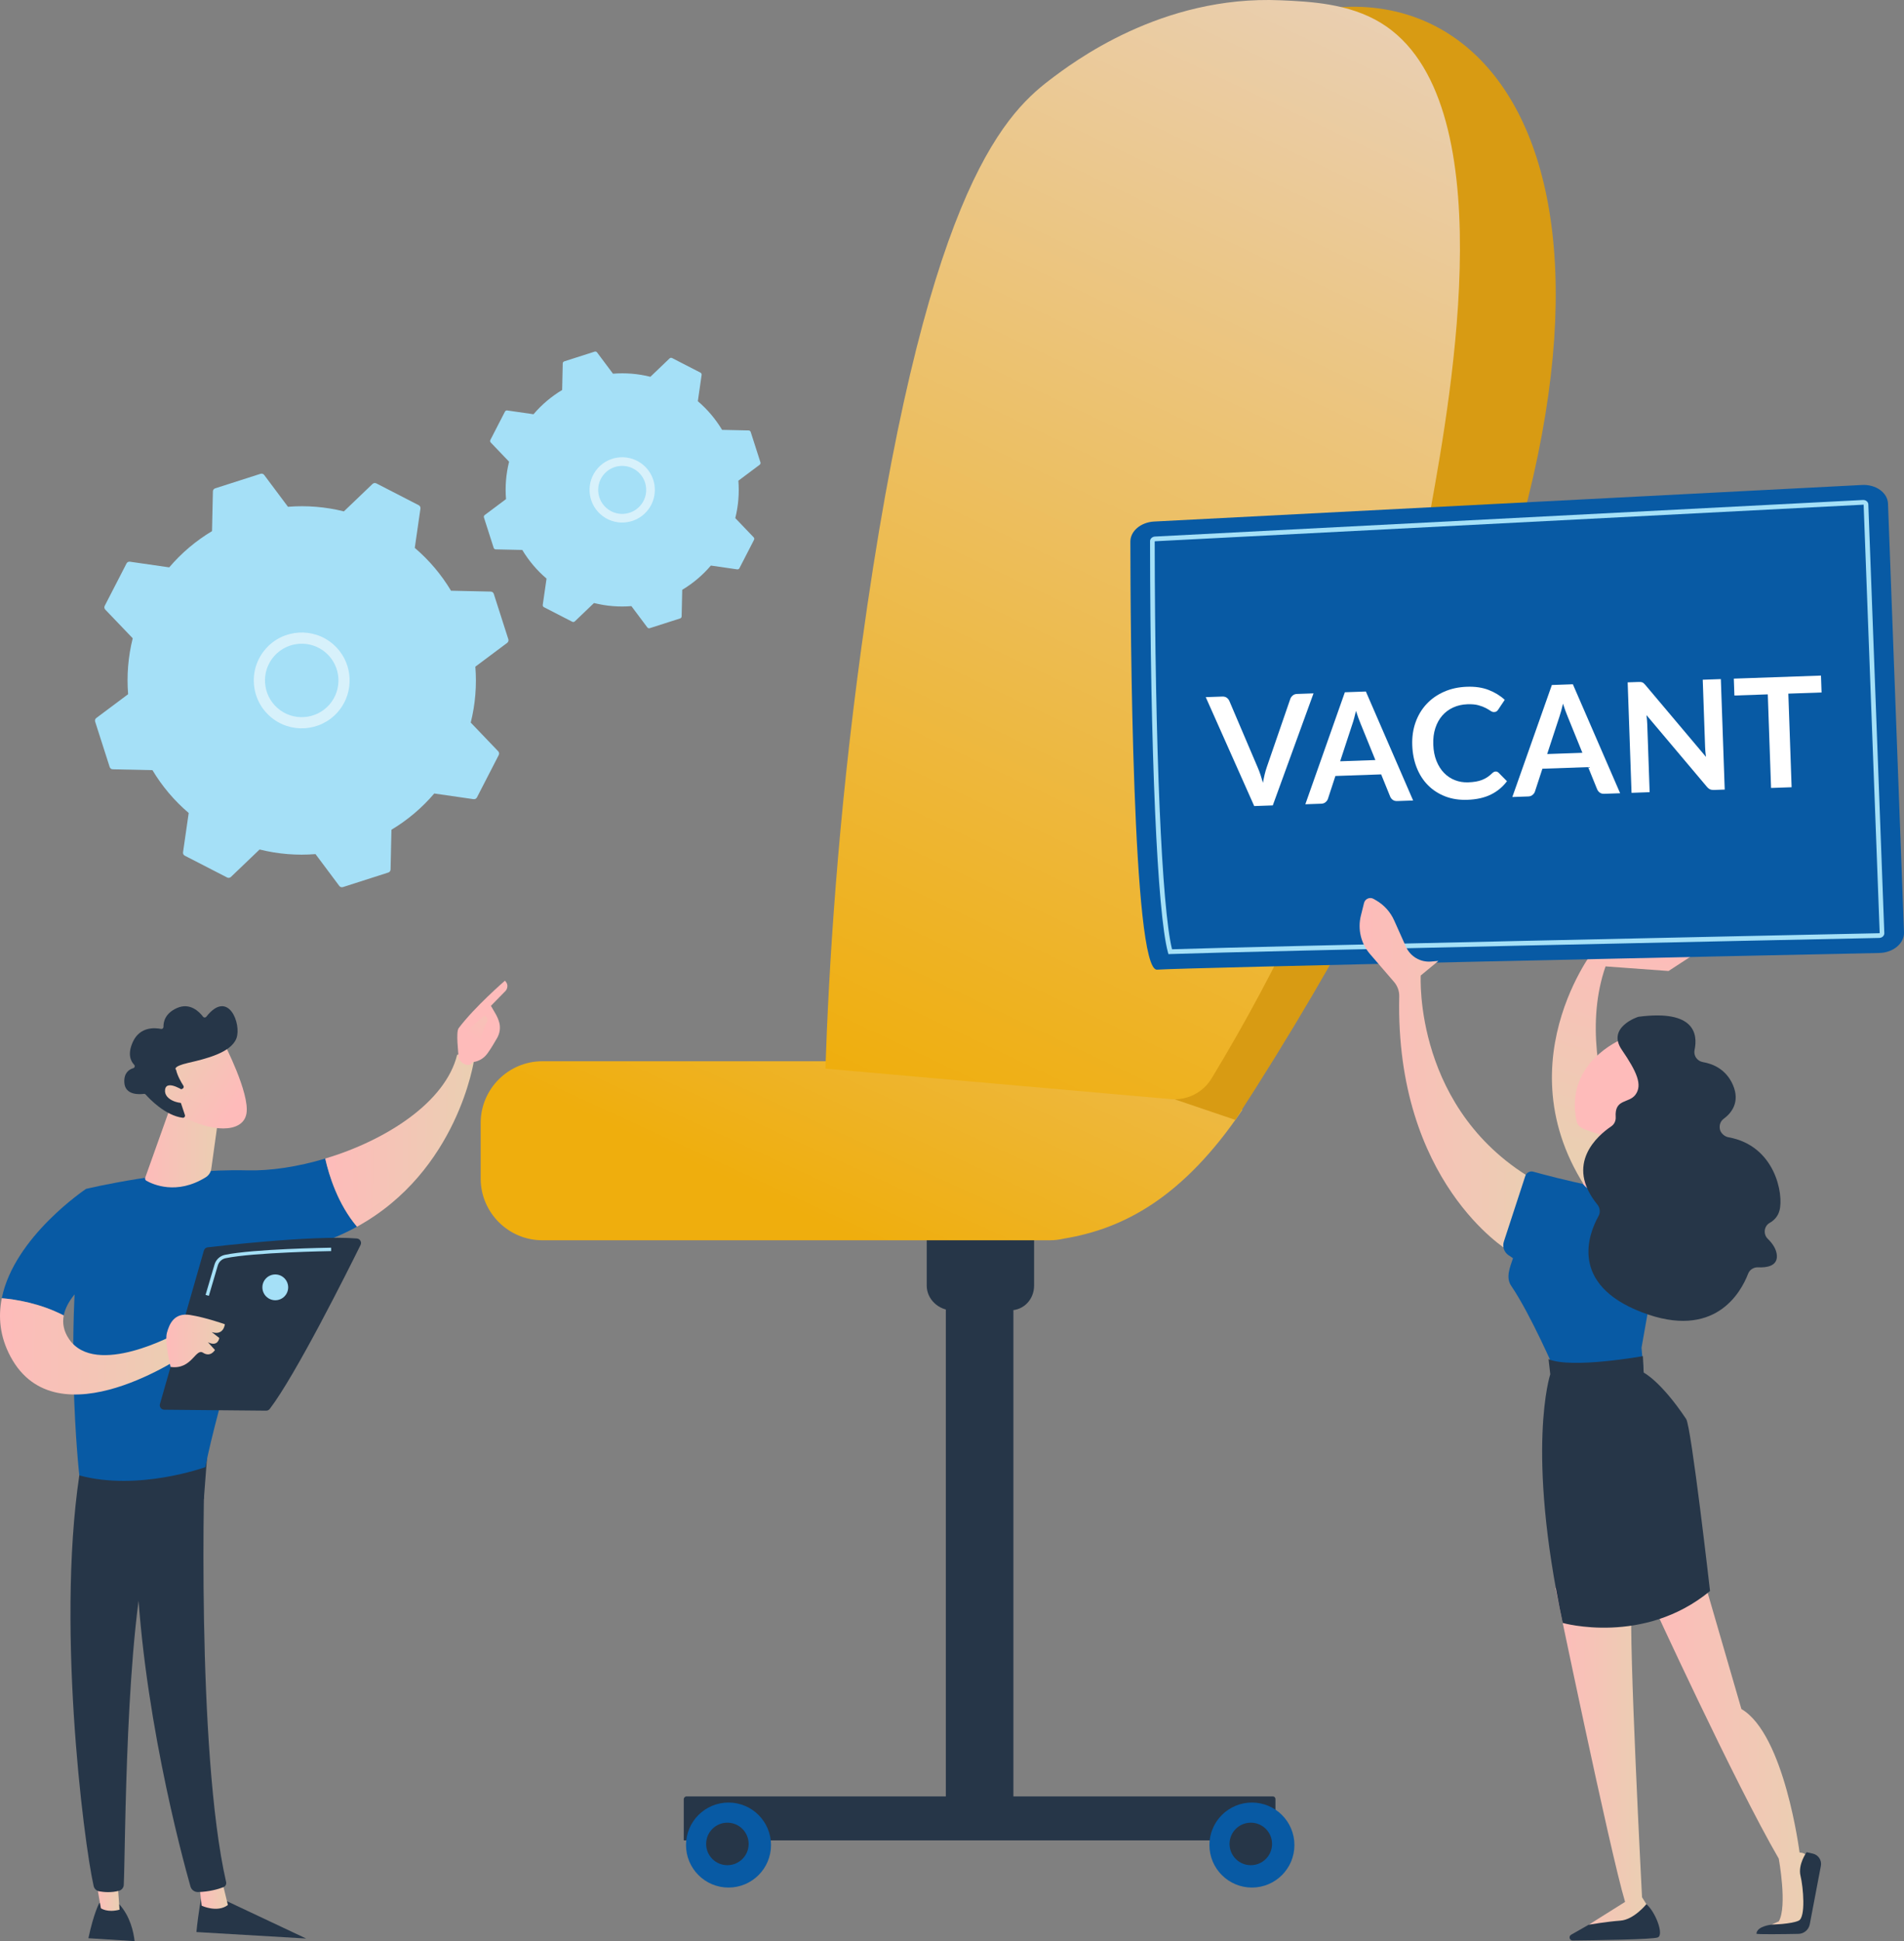 <?xml version="1.0" encoding="UTF-8"?>
<svg id="Calque_2" data-name="Calque 2" xmlns="http://www.w3.org/2000/svg" xmlns:xlink="http://www.w3.org/1999/xlink" viewBox="0 0 2740.56 2793.4">
  <rect x="0" y="0" width="2740.56" height="2793.4" fill="#808080" stroke="none"/>
  <defs>
    <style>
      .cls-1 {
        fill: #a5e0f7;
      }

      .cls-2 {
        fill: url(#linear-gradient-15);
      }

      .cls-3 {
        fill: url(#linear-gradient-13);
      }

      .cls-4 {
        fill: url(#linear-gradient-28);
      }

      .cls-5 {
        fill: url(#linear-gradient-2);
      }

      .cls-6 {
        fill: url(#linear-gradient-25);
      }

      .cls-7 {
        fill: url(#linear-gradient-10);
      }

      .cls-8 {
        fill: url(#linear-gradient-12);
      }

      .cls-9 {
        fill: url(#linear-gradient-40);
      }

      .cls-10 {
        fill: url(#linear-gradient-27);
      }

      .cls-11 {
        fill: url(#linear-gradient-37);
      }

      .cls-12, .cls-13 {
        fill: #fff;
      }

      .cls-14 {
        fill: url(#linear-gradient-39);
      }

      .cls-15 {
        fill: url(#linear-gradient-26);
      }

      .cls-16 {
        fill: url(#linear-gradient-4);
      }

      .cls-17 {
        fill: url(#linear-gradient-35);
      }

      .cls-18 {
        fill: url(#linear-gradient-30);
      }

      .cls-19 {
        fill: url(#linear-gradient-3);
      }

      .cls-20 {
        fill: url(#linear-gradient-34);
      }

      .cls-21 {
        fill: url(#linear-gradient-5);
      }

      .cls-22 {
        fill: url(#linear-gradient-38);
      }

      .cls-23 {
        fill: url(#linear-gradient-22);
      }

      .cls-24 {
        fill: url(#linear-gradient-24);
      }

      .cls-25 {
        fill: url(#linear-gradient-33);
      }

      .cls-26 {
        fill: url(#linear-gradient-8);
      }

      .cls-27 {
        fill: url(#linear-gradient-14);
      }

      .cls-28 {
        fill: url(#linear-gradient-29);
      }

      .cls-13 {
        opacity: .56;
      }

      .cls-29 {
        fill: url(#linear-gradient-20);
      }

      .cls-30 {
        fill: url(#linear-gradient-17);
      }

      .cls-31 {
        fill: url(#linear-gradient-7);
      }

      .cls-32 {
        fill: url(#linear-gradient-9);
      }

      .cls-33 {
        fill: url(#linear-gradient-11);
      }

      .cls-34 {
        fill: url(#linear-gradient-19);
      }

      .cls-35 {
        fill: url(#linear-gradient-6);
      }

      .cls-36 {
        fill: url(#linear-gradient-36);
      }

      .cls-37 {
        fill: url(#linear-gradient-21);
      }

      .cls-38 {
        fill: url(#linear-gradient-32);
      }

      .cls-39 {
        fill: url(#linear-gradient-16);
      }

      .cls-40 {
        fill: url(#linear-gradient);
      }

      .cls-41 {
        fill: url(#linear-gradient-23);
      }

      .cls-42 {
        fill: url(#linear-gradient-31);
      }

      .cls-43 {
        fill: url(#linear-gradient-18);
      }
    </style>
    <linearGradient id="linear-gradient" x1="10850.88" y1="2644.48" x2="10415.8" y2="3117.72" gradientTransform="translate(-10395.59 -58.92) rotate(.54)" gradientUnits="userSpaceOnUse">
      <stop offset="0" stop-color="#263648"/>
      <stop offset="1" stop-color="#263648"/>
    </linearGradient>
    <linearGradient id="linear-gradient-2" x1="10707.57" y1="2682.66" x2="10749.25" y2="2682.66" gradientTransform="translate(-10395.59 -58.92) rotate(.54)" gradientUnits="userSpaceOnUse">
      <stop offset="0" stop-color="#febbba"/>
      <stop offset="1" stop-color="#eacfb2"/>
    </linearGradient>
    <linearGradient id="linear-gradient-3" x1="10896.83" y1="2067.58" x2="10497.57" y2="2608.72" xlink:href="#linear-gradient"/>
    <linearGradient id="linear-gradient-4" x1="10741.55" y1="2559.25" x2="10308.84" y2="3029.92" xlink:href="#linear-gradient"/>
    <linearGradient id="linear-gradient-5" x1="10557.37" y1="2680.52" x2="10593.35" y2="2680.52" xlink:href="#linear-gradient-2"/>
    <linearGradient id="linear-gradient-6" x1="10825.67" y1="2015.08" x2="10426.42" y2="2556.22" xlink:href="#linear-gradient"/>
    <linearGradient id="linear-gradient-7" x1="950.76" y1="1669.49" x2="704.06" y2="2619.32" gradientTransform="translate(1193.4) rotate(-180) scale(1 -1)" gradientUnits="userSpaceOnUse">
      <stop offset="0" stop-color="#085aa4"/>
      <stop offset="1" stop-color="#085aa4"/>
    </linearGradient>
    <linearGradient id="linear-gradient-8" x1="10879.11" y1="1595.37" x2="11092.04" y2="1595.37" xlink:href="#linear-gradient-2"/>
    <linearGradient id="linear-gradient-9" x1="-1556.88" y1="1558.75" x2="-1414" y2="1883.82" gradientTransform="translate(-907.87 32.15) rotate(-179.46) scale(1 -1)" xlink:href="#linear-gradient-2"/>
    <linearGradient id="linear-gradient-10" x1="11091.02" y1="1451.42" x2="11150.64" y2="1359.76" xlink:href="#linear-gradient-2"/>
    <linearGradient id="linear-gradient-11" x1="1141.78" y1="1719.11" x2="895.07" y2="2668.93" xlink:href="#linear-gradient-7"/>
    <linearGradient id="linear-gradient-12" x1="10413.19" y1="1896.94" x2="10682.64" y2="1896.94" xlink:href="#linear-gradient-2"/>
    <linearGradient id="linear-gradient-13" x1="10620.1" y1="1608.89" x2="10726.64" y2="1608.89" xlink:href="#linear-gradient-2"/>
    <linearGradient id="linear-gradient-14" x1="2206.97" y1="5698.11" x2="2167.16" y2="5566.8" gradientTransform="translate(-5072.47 -1248.39) rotate(-41.21)" xlink:href="#linear-gradient-2"/>
    <linearGradient id="linear-gradient-15" x1="2171.06" y1="5469.33" x2="2204.36" y2="5659.27" gradientTransform="translate(-5072.47 -1248.39) rotate(-41.21)" xlink:href="#linear-gradient"/>
    <linearGradient id="linear-gradient-16" x1="2166.28" y1="5697.49" x2="2130.46" y2="5579.36" gradientTransform="translate(-5072.47 -1248.39) rotate(-41.21)" xlink:href="#linear-gradient-2"/>
    <linearGradient id="linear-gradient-17" x1="10464.2" y1="1765.74" x2="10612.88" y2="2385.25" gradientTransform="translate(-10122.91)" xlink:href="#linear-gradient"/>
    <linearGradient id="linear-gradient-18" x1="10362.32" y1="1929.63" x2="10446.56" y2="1929.63" gradientTransform="translate(-10122.91)" xlink:href="#linear-gradient-2"/>
    <linearGradient id="linear-gradient-19" x1="9762.88" y1="2579.81" x2="9973.05" y2="1257.8" gradientTransform="translate(-8428.77 4204.67) scale(1 -1)" xlink:href="#linear-gradient"/>
    <linearGradient id="linear-gradient-20" x1="-676.4" y1="1874.28" x2="-607.86" y2="1443.18" gradientTransform="translate(761.69) rotate(-180) scale(1 -1)" xlink:href="#linear-gradient"/>
    <linearGradient id="linear-gradient-21" x1="9843.79" y1="2587" x2="10063.57" y2="1204.53" gradientTransform="translate(-8428.77 5233.49) scale(1 -1)" xlink:href="#linear-gradient"/>
    <linearGradient id="linear-gradient-22" x1="-1049.09" y1="2710.55" x2="-1024.69" y2="2557.04" gradientTransform="translate(761.69) rotate(-180) scale(1 -1)" xlink:href="#linear-gradient-7"/>
    <linearGradient id="linear-gradient-23" x1="-1043.08" y1="2681.22" x2="-1030.87" y2="2604.46" gradientTransform="translate(761.69) rotate(-180) scale(1 -1)" xlink:href="#linear-gradient"/>
    <linearGradient id="linear-gradient-24" x1="-295.71" y1="2710.55" x2="-271.31" y2="2557.04" gradientTransform="translate(761.69) rotate(-180) scale(1 -1)" xlink:href="#linear-gradient-7"/>
    <linearGradient id="linear-gradient-25" x1="-289.7" y1="2681.22" x2="-277.5" y2="2604.46" gradientTransform="translate(761.69) rotate(-180) scale(1 -1)" xlink:href="#linear-gradient"/>
    <linearGradient id="linear-gradient-26" x1="1680.81" y1="639.9" x2="1167.66" y2="1754" gradientUnits="userSpaceOnUse">
      <stop offset="0" stop-color="#eacfb2"/>
      <stop offset="1" stop-color="#efae0d"/>
    </linearGradient>
    <linearGradient id="linear-gradient-27" x1="4203.85" y1="597.25" x2="3147.38" y2="693.29" gradientUnits="userSpaceOnUse">
      <stop offset="0" stop-color="#efae0d"/>
      <stop offset="1" stop-color="#d89b13"/>
    </linearGradient>
    <linearGradient id="linear-gradient-28" x1="-3455.98" y1="-430.51" x2="-4065.99" y2="1362.53" gradientTransform="translate(5226.35 851.82) rotate(7.54) scale(.95 .9)" xlink:href="#linear-gradient-26"/>
    <linearGradient id="linear-gradient-29" x1="1510.62" y1="1342.52" x2="1403.37" y2="1671.26" gradientTransform="translate(888.09)" xlink:href="#linear-gradient-2"/>
    <linearGradient id="linear-gradient-30" x1="587.28" y1="666.56" x2="2470.22" y2="1683.89" gradientTransform="translate(888.09)" xlink:href="#linear-gradient-7"/>
    <linearGradient id="linear-gradient-31" x1="1487.91" y1="2510.7" x2="1713.89" y2="2510.7" gradientTransform="translate(888.09)" xlink:href="#linear-gradient-2"/>
    <linearGradient id="linear-gradient-32" x1="1798.53" y1="2005.35" x2="1686.61" y2="2732.77" gradientTransform="translate(888.09)" xlink:href="#linear-gradient"/>
    <linearGradient id="linear-gradient-33" x1="1561.73" y1="1968.92" x2="1449.82" y2="2696.34" gradientTransform="translate(888.09)" xlink:href="#linear-gradient"/>
    <linearGradient id="linear-gradient-34" x1="1350.79" y1="2527.51" x2="1481.65" y2="2527.51" gradientTransform="translate(888.09)" xlink:href="#linear-gradient-2"/>
    <linearGradient id="linear-gradient-35" x1="1068.9" y1="1545.71" x2="1325.08" y2="1545.71" gradientTransform="translate(888.09)" xlink:href="#linear-gradient-2"/>
    <linearGradient id="linear-gradient-36" x1="1088.82" y1="1168.44" x2="1569.11" y2="2119.68" gradientTransform="translate(888.09)" xlink:href="#linear-gradient-7"/>
    <linearGradient id="linear-gradient-37" x1="1235.25" y1="1936.34" x2="1654.92" y2="2409.63" gradientTransform="translate(888.09)" xlink:href="#linear-gradient"/>
    <linearGradient id="linear-gradient-38" x1="1390.46" y1="1671.49" x2="1470.54" y2="1671.49" gradientTransform="translate(888.09)" xlink:href="#linear-gradient-2"/>
    <linearGradient id="linear-gradient-39" x1="1517.73" y1="1568" x2="2100.6" y2="1607.64" gradientTransform="translate(888.09)" xlink:href="#linear-gradient-2"/>
    <linearGradient id="linear-gradient-40" x1="1613.53" y1="1532.87" x2="1408.36" y2="1943.21" gradientTransform="translate(888.09)" xlink:href="#linear-gradient"/>
  </defs>
  <g id="Illustration">
    <g>
      <g>
        <path class="cls-40" d="M440.63,2789.6l-127.57-60.11-22.59-3.87s-5.12,27.46-7.76,54.67l157.92,9.31Z"/>
        <path class="cls-5" d="M286.65,2709.41l3.59,32.94s22.35,10.66,37.79-.96l-8.94-36.76-32.43,4.77Z"/>
        <path class="cls-19" d="M295.49,2090.83c-1.77,8.58-13.14,428.71,29.98,617.45.7,3.08-.88,6.23-3.82,7.4-6.92,2.75-20.46,6.7-36.65,7.08-5.01.12-9.48-3.18-10.85-8-12.42-43.81-71.86-263.3-77.89-472.49-6.74-233.75.08-7.96.08-7.96l6.64-144.38,92.51.9Z"/>
        <path class="cls-16" d="M193.75,2793.4c-1.51-13.49-6.39-35.63-21.97-53.01l-28.83-1.84s-7.87,13.81-15.71,50.64l66.51,4.2Z"/>
        <path class="cls-21" d="M136.56,2696.17l8.65,49.85s8.96,6.79,26.84,2.1l-3.84-53.58-31.65,1.63Z"/>
        <path class="cls-35" d="M117.58,2102.03c-38.85,221.35,2.74,548.03,17.21,612.03.89,3.92,4.01,6.94,7.97,7.64,6.72,1.18,17.79,2.2,28.74-.87,3.77-1.06,6.45-4.43,6.64-8.34,2.52-51.61,1.9-368.57,37.32-493.5,1.8-6.33,5.72-11.83,11.12-15.59l66.89-46.6,5.82-76.3-181.72,21.52Z"/>
        <g>
          <path class="cls-31" d="M355.67,1684.18c-110.07-2.87-231.84,26.7-231.84,26.7-34.64,191.16-9.67,412.28-9.67,412.28,85.02,23.16,181.5-11.94,181.5-11.94,14.93-79.9,83.17-304.51,83.17-304.51,53.85-6.16,98.31-21.26,135-41.43-27.53-32.53-40.26-73.71-45.72-98.03-39.04,11.73-78.49,17.81-112.44,16.93Z"/>
          <path class="cls-26" d="M682.41,1525.12c-10.69-13.17-24.44-7.12-24.44-7.12-16.85,68.28-102.33,122.96-189.86,149.25,5.47,24.32,18.2,65.5,45.72,98.03,145.61-80.05,168.57-240.16,168.57-240.16Z"/>
        </g>
        <g>
          <path class="cls-32" d="M679.75,1528.42c1.1,3.61-12.06,8.96-19.63-5.83-.2-7.05-4.2-37.3.07-43.01,22.73-30.38,66.61-68.32,66.61-68.32,7.28,7.33,1.16,14.4,1.16,14.4l-21.32,21.79c4.34,8.02,9.66,14.81,12.09,24.48,1.84,7.33.6,15.12-3.16,21.74-3.77,6.64-8.91,15.27-13.75,22.01-9.17,12.77-22.07,12.74-22.07,12.74Z"/>
          <path class="cls-7" d="M697.26,1461.63l-19.39,16.12-6.19,16.18,16.97,19.19s6.07-32.16,10.43-39.09c4.35-6.93,2.16-10.32-1.81-12.4Z"/>
        </g>
        <path class="cls-33" d="M165.04,1817.88l-41.21-107s-103.5,68.89-121.25,157.31c19.42,1.62,54.72,7.01,89.16,24.81,8-41.76,73.3-75.12,73.3-75.12Z"/>
        <path class="cls-8" d="M253.95,1919.04s-116.08,64.15-154.5,8.06c-7.98-11.65-9.8-23.16-7.7-34.1-34.44-17.8-69.75-23.2-89.16-24.81-5.35,26.66-2.93,55.09,12.49,83.94,67.05,125.48,253.89-4.48,253.89-4.48l-15.01-28.61Z"/>
        <path class="cls-3" d="M245.01,1593.74l-36,100.97c-.6,1.67.08,3.54,1.62,4.41,9.5,5.37,43.75,20.96,85.46-4.93,4.34-2.7,7.33-7.13,8.03-12.2l12.18-87.57-71.3-.68Z"/>
        <g>
          <path class="cls-27" d="M322.13,1500.66s37.78,72.77,32.57,101.98c-5.21,29.2-52.86,26.65-94.26,2.49l-28.34-78.46,90.04-26.01Z"/>
          <path class="cls-2" d="M262.63,1566.75c1.7-.73,2.34-2.8,1.34-4.36-3.04-4.74-8.72-14.4-10.49-22.82,0,0-6.87-4.49,17.7-10.13,24.57-5.63,61.22-14.39,69.1-35.19,7.69-20.27-11.51-71.62-43.3-31.16-1.21,1.54-3.55,1.55-4.73-.01-5.08-6.75-18.49-20.79-37.36-12.53-17.66,7.72-19.76,20.59-19.58,27.09.05,1.91-1.67,3.38-3.54,3-8.87-1.78-30.2-3.44-40.36,18.35-8.37,17.95-3.14,28.21,1.67,33.24,1.56,1.63.84,4.29-1.32,4.93-5.86,1.73-13.45,6.62-12.83,20.31.86,18.94,22.04,17.47,28.07,16.66.99-.13,1.98.22,2.64.96,5.11,5.77,28.15,30.26,53.32,33.43,2.18.27,3.89-1.86,3.2-3.95l-10.6-31.79c-.49-1.48.23-3.08,1.66-3.7l5.43-2.34Z"/>
          <path class="cls-39" d="M266.97,1571.29s-27.21-19.05-29.36-3.25c-2.15,15.8,24.44,23.16,37.71,17.38l-8.35-14.14Z"/>
        </g>
        <g>
          <g>
            <path class="cls-30" d="M230.23,2020.42l63.23-220.82c.72-2.51,2.86-4.33,5.45-4.64,11.46-1.34,44.65-5.09,82.98-8.33,46.17-3.91,99.78-7.07,131.82-4.38,4.55.38,7.31,5.2,5.28,9.3-18.22,36.86-93.16,186.79-130.69,235.91-1.24,1.63-3.17,2.58-5.21,2.56l-146.71-1.36c-4.27-.04-7.33-4.14-6.15-8.24Z"/>
            <path class="cls-43" d="M245.5,1967.07s-8.81-36.22-5.26-49.07c3.55-12.85,10.44-29.37,33.38-25.7,22.95,3.67,50.01,13.34,50.01,13.34,0,0-1.37,16.74-18.81,11.34l10.81,8.37s-1.55,13.4-16.28,6.24l10.06,11.1s-6.33,11.01-17.16,3.95c-10.84-7.06-16.03,24.8-46.77,20.44Z"/>
          </g>
          <path class="cls-1" d="M377.67,1852.55c0,10.25,8.31,18.56,18.56,18.56s18.56-8.31,18.56-18.56-8.31-18.56-18.56-18.56-18.56,8.31-18.56,18.56Z"/>
          <path class="cls-1" d="M300.61,1864.79l12.87-43.67c1.58-5.36,5.89-9.39,11.26-10.51,40.35-8.42,150.79-10.21,151.9-10.22l-.08-4.93c-4.56.07-112.03,1.81-152.83,10.33-7.14,1.49-12.88,6.83-14.98,13.94l-12.87,43.67,4.73,1.39Z"/>
        </g>
      </g>
      <g>
        <g>
          <rect class="cls-34" x="1361.4" y="1576.55" width="97.24" height="1051.57" transform="translate(2820.04 4204.67) rotate(180)"/>
          <path class="cls-29" d="M1488.44,1557.23v292.8c0,19.66-14.7,35.59-34.36,35.59h-83.35c-19.66,0-36.83-15.94-36.83-35.59v-292.8h154.54Z"/>
        </g>
        <path class="cls-37" d="M984.19,2585.1h851.66v59.22c0,2.25-1.83,4.08-4.08,4.08h-843.8c-2.09,0-3.78-1.7-3.78-3.78v-59.51h0Z" transform="translate(2820.04 5233.49) rotate(180)"/>
        <g>
          <path class="cls-23" d="M1740.8,2655.11c0,33.78,27.39,61.17,61.17,61.17s61.17-27.39,61.17-61.17-27.39-61.17-61.17-61.17-61.17,27.39-61.17,61.17Z"/>
          <path class="cls-41" d="M1769.77,2653.5c0,16.89,13.69,30.59,30.59,30.59s30.59-13.69,30.59-30.59-13.69-30.59-30.59-30.59-30.59,13.69-30.59,30.59Z"/>
        </g>
        <g>
          <path class="cls-24" d="M987.42,2655.11c0,33.78,27.39,61.17,61.17,61.17s61.17-27.39,61.17-61.17-27.39-61.17-61.17-61.17-61.17,27.39-61.17,61.17Z"/>
          <path class="cls-6" d="M1016.39,2653.5c0,16.89,13.69,30.59,30.59,30.59s30.59-13.69,30.59-30.59-13.69-30.59-30.59-30.59-30.59,13.69-30.59,30.59Z"/>
        </g>
        <path class="cls-15" d="M1788.3,1596.91s-262.54-69.72-276.85-69.72h-730.88c-48.78,0-88.7,39.91-88.7,88.7v80.2c0,48.78,39.91,88.7,88.7,88.7h730.88c6.91,0,13.61-.88,20.07-2.39,85.59-14.16,171.19-58.76,256.78-185.49Z"/>
        <path class="cls-10" d="M1778.12,1611.6c1282.65-1976.77-512.18-2219.85-560.65-190.2l560.65,190.2Z"/>
        <path class="cls-4" d="M1685.1,1581.69c23.62,2.08,46.45-9.39,58.75-29.67,200.6-330.81,280.42-624.63,315.87-822.09,29.54-164.56,105.67-588.58-72.26-697.06-46.16-28.15-102.13-30.61-144.16-32.45-172-7.56-299.34,89.49-332.81,115-67.99,51.82-182.09,170.47-270.52,815.48-34.46,251.4-46.97,461.39-51.9,606.93,165.68,14.62,331.36,29.24,497.04,43.86Z"/>
      </g>
      <g>
        <path class="cls-28" d="M2294.28,1366.83s-149.2,191.03,21.03,385.32l64-5.96s-123.2-197.81-68.32-355.5l90.66,6.62,50.13-32.68-157.49,2.2Z"/>
        <g>
          <path class="cls-18" d="M1661.28,750.51l1018.85-52.6c19.98-1.03,36.81,11.03,37.4,26.8l23.01,616.96c.59,15.87-15.46,29.29-35.6,29.71-184.46,3.88-1003.43,21.2-1039.49,24-35.64,2.77-38.32-493.55-38.43-616.03-.01-15.14,15.09-27.85,34.26-28.84Z"/>
          <path class="cls-1" d="M1681.8,1373.01l-.71-2.59c-15.35-56.4-25.45-288.63-25.74-591.63,0-3.54,3.15-6.48,7.16-6.68l1018.84-52.6c1.97-.07,3.7.41,5.15,1.45,1.69,1.23,2.64,2.96,2.71,4.89l23.01,616.96c.14,3.64-3.07,6.74-7.15,6.92h-.22c-146.81,3.09-885.96,18.7-1020.38,23.19l-2.68.09ZM2681.88,726.28h-.2l-1018.83,52.6c-.51.03-.78.23-.82.28.38,297.61,10.11,526.75,24.94,586.89,141.38-4.61,871.89-20.04,1017.74-23.1h.22c.32-.02.58-.21.62-.27l-23.1-616.59c-.07.19-.3.19-.56.18Z"/>
          <g>
            <path class="cls-12" d="M1735.52,1003.21l23.86-.83c2.57-.09,4.67.46,6.33,1.65,1.66,1.19,2.92,2.76,3.8,4.71l40.78,95.67c1.36,3.11,2.67,6.53,3.94,10.26,1.27,3.74,2.49,7.68,3.66,11.82,1.39-8.49,3.22-16,5.48-22.54l33.88-98.28c.6-1.71,1.72-3.29,3.35-4.74,1.64-1.45,3.7-2.22,6.19-2.31l23.86-.84-58.64,161.24-26.72.94-69.78-156.75Z"/>
            <path class="cls-12" d="M2034,1151.95l-22.87.8c-2.57.09-4.69-.48-6.39-1.7-1.69-1.22-2.94-2.78-3.74-4.66l-13.01-32.02-65.86,2.3-10.74,32.85c-.52,1.71-1.63,3.29-3.3,4.74-1.67,1.46-3.76,2.23-6.25,2.31l-22.98.8,56.89-161.18,30.24-1.06,68.02,156.81ZM1928.98,1095.52l50.69-1.78-21.21-52.21c-.96-2.32-2.03-5.05-3.2-8.2-1.18-3.15-2.34-6.58-3.5-10.28-.9,3.77-1.78,7.29-2.66,10.55-.88,3.26-1.75,6.12-2.62,8.57l-17.51,53.35Z"/>
            <path class="cls-12" d="M2152.75,1110.25c1.61-.06,3.03.52,4.25,1.72l12.1,12.23c-6.17,8.22-13.89,14.62-23.16,19.19-9.27,4.58-20.51,7.1-33.7,7.57-11.8.42-22.48-1.23-32.04-4.93-9.56-3.71-17.8-9.03-24.73-15.98-6.92-6.95-12.33-15.35-16.23-25.19-3.91-9.85-6.07-20.67-6.48-32.47-.42-11.95,1.18-22.96,4.79-33.03,3.61-10.07,8.88-18.82,15.82-26.26,6.93-7.43,15.33-13.32,25.2-17.67,9.86-4.35,20.85-6.73,32.94-7.15,11.8-.42,22.18,1.11,31.15,4.58,8.96,3.47,16.71,8.2,23.23,14.21l-9.42,14.09c-.55.9-1.28,1.7-2.17,2.39-.89.69-2.15,1.07-3.76,1.12-1.68.06-3.43-.54-5.24-1.8-1.8-1.26-4.09-2.61-6.85-4.06-2.77-1.44-6.24-2.76-10.43-3.93-4.19-1.17-9.47-1.65-15.85-1.43-7.48.26-14.3,1.81-20.48,4.63-6.18,2.83-11.43,6.73-15.77,11.73-4.34,4.99-7.65,11-9.94,18.02-2.28,7.02-3.28,14.85-2.97,23.5.31,8.94,1.86,16.85,4.63,23.73,2.77,6.87,6.41,12.62,10.9,17.23s9.71,8.08,15.66,10.4c5.95,2.32,12.3,3.37,19.05,3.13,4.03-.14,7.67-.48,10.92-1.04,3.24-.55,6.23-1.35,8.94-2.4,2.72-1.05,5.28-2.36,7.68-3.96,2.4-1.58,4.77-3.52,7.11-5.81.71-.68,1.46-1.24,2.26-1.67.79-.43,1.67-.66,2.62-.7Z"/>
            <path class="cls-12" d="M2331.96,1141.51l-22.87.8c-2.57.09-4.7-.47-6.39-1.7-1.69-1.22-2.94-2.78-3.75-4.66l-13.01-32.02-65.86,2.3-10.74,32.85c-.53,1.71-1.63,3.29-3.3,4.74-1.67,1.46-3.76,2.23-6.25,2.31l-22.98.8,56.89-161.18,30.24-1.06,68.02,156.8ZM2226.95,1085.09l50.69-1.78-21.21-52.21c-.96-2.32-2.03-5.05-3.2-8.2-1.17-3.15-2.34-6.58-3.5-10.28-.9,3.77-1.78,7.29-2.66,10.55-.88,3.26-1.75,6.12-2.61,8.57l-17.51,53.35Z"/>
            <path class="cls-12" d="M2361.59,981.45c.88.08,1.68.27,2.39.58.71.3,1.4.76,2.08,1.36.69.6,1.44,1.4,2.29,2.4l87.18,103.4c-.38-2.56-.67-5.06-.87-7.51-.19-2.45-.33-4.74-.4-6.87l-3.39-96.65,26.06-.91,5.57,158.99-15.28.53c-2.35.08-4.3-.22-5.86-.9-1.57-.68-3.12-1.94-4.65-3.8l-86.83-102.98c.3,2.34.55,4.67.74,6.96.19,2.31.32,4.41.39,6.32l3.42,97.64-26.06.91-5.57-158.99,15.5-.54c1.32-.05,2.42-.03,3.31.05Z"/>
            <path class="cls-12" d="M2621.06,972.2l.85,24.3-47.83,1.67,4.72,134.69-29.58,1.04-4.71-134.69-48.05,1.68-.85-24.3,125.45-4.39Z"/>
          </g>
        </g>
        <path class="cls-42" d="M2376,2302.09s120.89,263.47,184.31,372.6c0,0,12.6,68.67,0,90.26l-10.74,4.77,50.1-1.49s4.45-92.36.98-97.52c-3.48-5.16-10.43-4.82-10.43-4.82,0,0-21.48-170.2-83.7-206.53l-60.3-207.68-70.23,50.41Z"/>
        <path class="cls-38" d="M2528.17,2782.66c-.07,1.21,39.12.66,60.42.27,7.86-.14,14.56-5.67,16.24-13.35l16.08-84.48c1.53-8.03-3.57-15.83-11.54-17.65l-8.98-2.05s-12.8,17.56-8.77,34.1c4.03,16.54,7.62,59.37-2.57,64.36-10.19,4.99-39.48,5.86-39.48,5.86,0,0-20.73,2.06-21.4,12.94Z"/>
        <path class="cls-25" d="M2261.42,2784.19c-3.96,2.26-2.33,8.31,2.23,8.27,35.63-.36,115.48-1.49,122.57-4.44,9.16-3.81-3.34-36.73-16.49-47.87l-72.63,23.7-35.69,20.33Z"/>
        <path class="cls-20" d="M2238.88,2285.29s78.12,377.91,100.22,451.63l-52.28,32.81s26.2-4.46,45.62-5.86c19.43-1.41,37.3-23.7,37.3-23.7l-6.26-9.99s-19.59-375.85-14.82-418.53l-109.78-26.35Z"/>
        <path class="cls-17" d="M2044.96,1403.81s-10.78,196.59,168.2,297.04l-43.09,98.28s-162.04-98.01-156.05-365.33c.17-7.67-2.6-15.12-7.61-20.93l-34.44-39.95c-13.12-15.22-18.03-35.87-13.15-55.37l4.53-18.12c1.52-6.07,8.43-8.99,13.83-5.84l3.6,2.09c11.47,6.66,20.55,16.75,25.96,28.86l16.91,37.8c6.32,14.12,20.88,22.69,36.29,21.36l10.46-.9-25.46,21.02Z"/>
        <path class="cls-36" d="M2206.93,1686.12c29.94,8.3,131.39,34.99,194.71,33.9l-38.88,219.42,3.09,35.79-126.77-.57s-35.69-82.88-63.84-124.2c-8.13-11.93-2.08-26.17,2.53-39.86l-6.33-4.22c-6.44-4.29-9.24-12.35-6.83-19.71l30.87-94.45c1.6-4.76,6.62-7.45,11.46-6.1Z"/>
        <path class="cls-11" d="M2228.93,1955.93l2.49,21.68s-35.83,107.29,17.91,357.88c0,0,116.39,32.97,212.04-45.93,0,0-26.98-236.52-34.35-247.54-36.71-54.88-61.17-66.8-61.17-66.8l-1.1-23.69s-102.31,18.5-135.83,4.39Z"/>
        <path class="cls-22" d="M2278.55,1703.8c-.44-.59,26.47-81.25,26.47-81.25l38.55,3.5,15.06,91.51s-60.41,12.19-80.07-13.75Z"/>
        <path class="cls-14" d="M2334.34,1495.35c-2.57,1.6-82.37,34.58-65.23,117.43,1.01,4.9,4.28,9.05,8.85,11.08,11.71,5.22,36.92,14.17,67.08,11.1,41.81-4.25,69.2-77.2,68.03-98.43-1.17-21.23-53.25-57.05-78.73-41.19Z"/>
        <path class="cls-9" d="M2358.62,1463.14c-2.1.27-46.12,15.61-24.29,47.5,21.83,31.9,30.02,50.67,19.69,64.68-9.41,12.76-30.24,5.49-28.43,32.04.36,5.31-1.93,10.47-6.35,13.46-19.64,13.29-67.54,54.2-20.08,112.55,3.86,4.74,4.65,11.29,1.68,16.63-13.9,24.93-43.1,97.98,62.62,138.5,104.47,40.04,142.18-28.25,152.72-55.54,2.28-5.9,8.09-9.52,14.41-9.22,11.48.54,27.75-1.37,27-16.71-.45-9.32-6.27-17.67-13.14-24.36-6.8-6.63-5.46-18.23,2.8-22.92,6.24-3.54,11.75-9.07,14.08-17.7,6.33-23.46-6.31-93.6-73.54-105.49-5.61-.99-11.48-6.25-12.3-11.89-.01-.08-.02-.17-.04-.25-.9-5.45.94-11.03,5.4-14.29,10.74-7.88,24.5-23.73,13.32-49.16-9.92-22.55-28.94-30.16-43.07-32.58-8.3-1.42-13.75-9.27-12-17.5,4.77-22.44.61-58.37-80.49-47.74Z"/>
      </g>
      <g>
        <g>
          <path class="cls-1" d="M710.74,854.57c-.61-1.91-2.37-3.22-4.37-3.26l-57.19-1.26c-13.74-22.91-31.23-43.8-52.16-61.62l8.16-56.58c.29-1.98-.72-3.93-2.5-4.85l-61.01-31.4c-1.78-.92-3.95-.6-5.4.78l-41.3,39.53c-26.67-6.67-53.83-8.77-80.46-6.63l-34.26-45.81c-1.2-1.61-3.29-2.27-5.2-1.66l-65.34,20.94c-1.91.61-3.22,2.37-3.26,4.37l-1.26,57.19c-22.91,13.74-43.8,31.23-61.62,52.16l-56.58-8.16c-1.99-.29-3.93.72-4.85,2.5l-31.4,61.01c-.92,1.78-.6,3.95.78,5.4l39.53,41.3c-6.67,26.67-8.77,53.83-6.63,80.46l-45.81,34.26c-1.61,1.2-2.27,3.29-1.66,5.2l20.94,65.34c.61,1.91,2.37,3.22,4.37,3.26l57.19,1.26c13.74,22.91,31.23,43.8,52.16,61.62l-8.16,56.58c-.29,1.98.72,3.93,2.5,4.85l61.01,31.4c1.78.92,3.95.6,5.4-.78l41.3-39.53c26.67,6.67,53.83,8.77,80.46,6.63l34.26,45.81c1.2,1.61,3.29,2.27,5.2,1.66l65.34-20.94c1.91-.61,3.22-2.37,3.26-4.37l1.26-57.19c22.91-13.74,43.8-31.23,61.62-52.16l56.58,8.16c1.98.29,3.93-.72,4.85-2.5l31.4-61.01c.92-1.78.6-3.95-.78-5.4l-39.53-41.3c6.67-26.67,8.77-53.83,6.63-80.46l45.81-34.26c1.61-1.2,2.27-3.29,1.66-5.2l-20.94-65.34Z"/>
          <path class="cls-13" d="M486.04,1024.78c-25.15,28.53-68.82,31.27-97.35,6.12-13.82-12.18-22.07-29.02-23.22-47.41-1.16-18.38,4.91-36.12,17.1-49.94,25.15-28.53,68.82-31.27,97.35-6.12,25.95,22.88,30.57,61.09,12.25,89.28-1.82,2.79-3.86,5.49-6.13,8.07ZM381.52,982.49c.89,14.1,7.21,27.01,17.81,36.35,21.87,19.28,55.36,17.18,74.64-4.69,19.3-21.87,17.18-55.36-4.7-74.64-21.87-19.28-55.36-17.18-74.64,4.69-1.75,1.98-3.33,4.07-4.74,6.25-6.14,9.45-9.09,20.59-8.37,32.05Z"/>
        </g>
        <g>
          <path class="cls-1" d="M1080.54,621.6c-.41-1.28-1.58-2.16-2.93-2.18l-38.27-.84c-9.19-15.33-20.9-29.31-34.9-41.23l5.46-37.86c.19-1.33-.48-2.63-1.67-3.25l-40.83-21.01c-1.19-.62-2.64-.4-3.61.52l-27.64,26.45c-17.85-4.47-36.02-5.87-53.84-4.44l-22.93-30.65c-.8-1.07-2.2-1.52-3.48-1.11l-43.73,14.01c-1.28.41-2.16,1.58-2.18,2.93l-.84,38.27c-15.33,9.19-29.31,20.9-41.23,34.9l-37.86-5.46c-1.33-.19-2.63.48-3.25,1.67l-21.01,40.83c-.61,1.19-.4,2.64.52,3.61l26.45,27.64c-4.47,17.85-5.87,36.02-4.44,53.84l-30.66,22.93c-1.07.8-1.52,2.2-1.11,3.48l14.01,43.73c.41,1.28,1.58,2.15,2.93,2.18l38.27.84c9.19,15.33,20.9,29.31,34.9,41.23l-5.46,37.86c-.19,1.33.48,2.63,1.67,3.25l40.83,21.01c1.19.61,2.64.4,3.61-.52l27.64-26.45c17.85,4.47,36.02,5.87,53.84,4.44l22.93,30.65c.8,1.07,2.2,1.52,3.48,1.11l43.73-14.01c1.28-.41,2.16-1.58,2.19-2.93l.84-38.27c15.33-9.19,29.31-20.9,41.23-34.9l37.86,5.46c1.33.19,2.63-.48,3.25-1.67l21.01-40.83c.61-1.19.4-2.64-.52-3.61l-26.45-27.64c4.47-17.85,5.87-36.02,4.44-53.84l30.65-22.93c1.07-.8,1.52-2.2,1.11-3.48l-14.01-43.73Z"/>
          <path class="cls-13" d="M930.8,736.04c-8.3,9.42-19.77,15.04-32.29,15.82-12.52.79-24.6-3.35-34.02-11.65-19.43-17.13-21.29-46.83-4.17-66.31,17.14-19.43,46.88-21.3,66.31-4.17,9.41,8.3,15.03,19.77,15.82,32.29.64,10.18-1.98,20.07-7.43,28.47-1.25,1.93-2.66,3.79-4.21,5.55ZM872.7,730.9c6.93,6.11,15.81,9.15,25.03,8.57,9.21-.58,17.65-4.71,23.75-11.64h0c6.1-6.93,9.15-15.81,8.57-25.03-.58-9.21-4.71-17.65-11.64-23.75-14.29-12.6-36.17-11.23-48.78,3.06-1.14,1.29-2.16,2.64-3.07,4.04-9.18,14.13-6.87,33.28,6.13,44.74Z"/>
        </g>
      </g>
    </g>
  </g>
</svg>